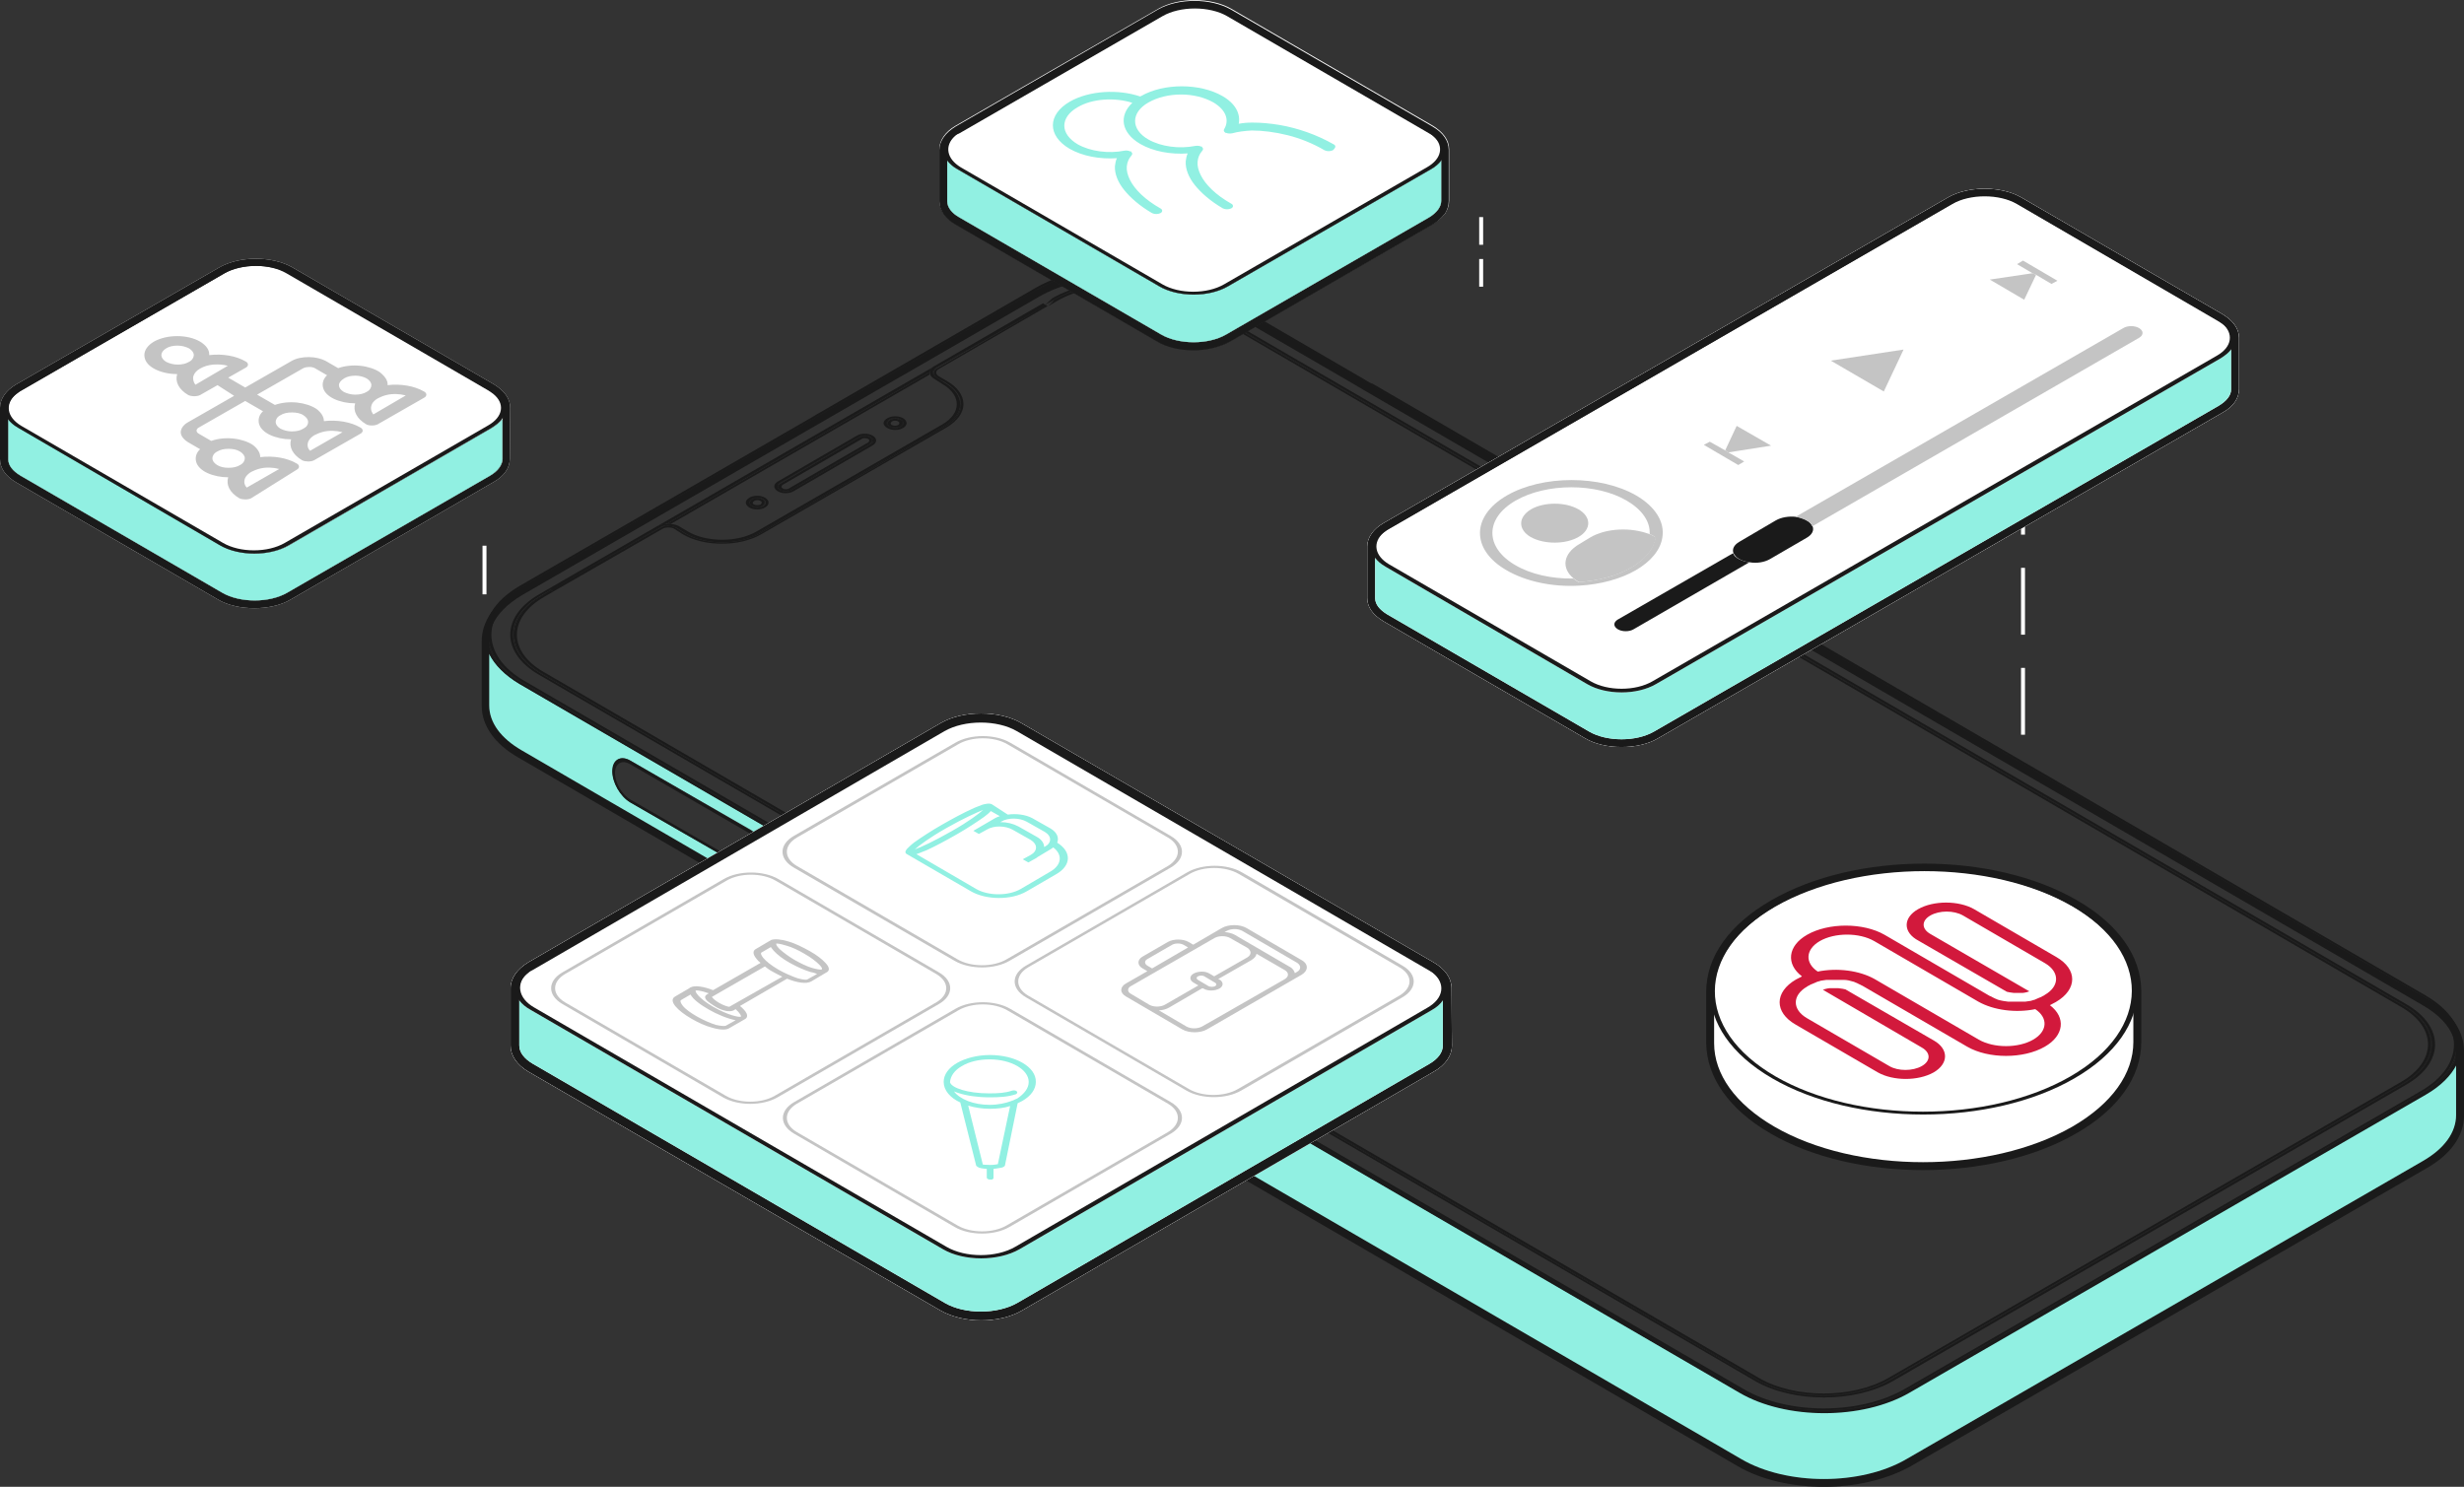 <svg width="623" height="376" viewBox="0 0 623 376" fill="none" xmlns="http://www.w3.org/2000/svg">
<rect x="0" y="0" width="623" height="376" fill="#333333" stroke="none"/>
<g clip-path="url(#clip0_425_508)">
<path d="M512 168.9H511V185.8H512V168.9Z" fill="white"/>
<path d="M512 143.6H511V160.5H512V143.6Z" fill="white"/>
<path d="M512 118.3H511V135.2H512V118.3Z" fill="white"/>
<path d="M375 54.9H374V61.9H375V54.9Z" fill="white"/>
<path d="M375 65.5H374V72.5H375V65.5Z" fill="white"/>
<path d="M123 138H122V150.3H123V138Z" fill="white"/>
<path d="M623 265.7C623 263.4 622.3 261.2 621 259.1C619.5 256.6 617 254.4 613.8 252.6L426.1 143.6L424.1 142.4L413.8 136.4L412.9 135.9L401 129L393.3 124.5L346.5 97.3H346.4L345.5 96.8L344.5 96.2L305.4 73.5C305.2 73.4 304.9 73.2 304.7 73.1L304.6 73C304.5 72.9 304.4 72.9 304.3 72.8C302.6 71.9 300.7 71.1 298.7 70.5C298.5 70.4 298.2 70.3 298 70.3C296.7 69.9 295.4 69.6 294 69.3C293.7 69.2 293.3 69.2 293 69.1C285.3 67.7 276.9 68.1 269.6 70.2C269.5 70.2 269.4 70.2 269.4 70.3C269.1 70.4 268.7 70.5 268.4 70.6C266.6 71.2 264.8 71.9 263.2 72.8C262.7 73 262.3 73.3 261.8 73.5L206.4 105.5L205.4 106.1L131.2 148.9C128.2 150.7 125.8 152.7 124.2 154.9C122.6 157.2 121.8 159.6 121.8 162.2V178.5C121.8 183.5 125.1 188.2 131.1 191.6L439.4 370.8C445.4 374.3 453.3 376 461.2 376C469.1 376 477 374.2 483.1 370.8L613.6 295.4C619.7 291.9 623 287.2 623 282.1V265.7ZM612.6 293.6L482 369C470.5 375.7 451.8 375.7 440.3 369L132 189.8C126.7 186.7 123.8 182.7 123.7 178.4V165.4V163.5V162.4C123.6 160.9 123.9 159.5 124.5 158.1C125.7 155.3 128.3 152.7 132 150.5L227.6 95.3L228.5 94.8L262.6 75.1C274.1 68.4 292.8 68.4 304.3 75.1L342.4 97.2L343.4 97.8L344.3 98.3L344.4 98.4L391.2 125.6L398.9 130.1L410.8 137L411.7 137.5L422 143.5L424 144.6L443.1 155.7L444.1 156.3L612.7 254.3C616.5 256.5 619.1 259.2 620.2 262.1C620.7 263.3 620.9 264.5 620.9 265.7V267.2V269.1V281.9C621 286.3 618 290.4 612.6 293.6Z" fill="#1A1A1A"/>
<path d="M621 269.1C619.6 271.9 617 274.4 613.3 276.6L482.7 352C470.8 358.9 451.5 358.9 439.7 352L131.3 172.9C127.6 170.7 125.1 168.2 123.7 165.4V178.4C123.7 182.7 126.6 186.7 132 189.8L440.3 369C451.8 375.7 470.5 375.7 482 369L612.6 293.6C618 290.5 621 286.4 621 282V269.1ZM189.8 220.4L159.4 202.9C156.9 201.4 154.8 197.9 154.9 195C155 192.1 157 190.9 159.5 192.4L189.9 209.9C192.4 211.4 194.4 214.9 194.4 217.8C194.3 220.7 192.3 221.9 189.8 220.4ZM233.7 245.8L203.3 228.3C200.8 226.8 198.7 223.3 198.7 220.4C198.7 217.5 200.8 216.3 203.3 217.8L233.7 235.3C236.2 236.8 238.3 240.3 238.3 243.2C238.2 246.1 236.2 247.2 233.7 245.8Z" fill="#91F0E2"/>
<path d="M235.8 94.3C235.8 94 235.9 93.8 236 93.5L236.9 93C236.4 93.3 236.1 93.7 236 94.1L235.8 94.3Z" fill="#1A1A1A"/>
<path d="M235.1 94.1L168.7 132.4C168.6 132.4 168.4 132.4 168.3 132.4L235.1 93.8C235.1 94 235.1 94 235.1 94.1Z" fill="#1A1A1A"/>
<path d="M236.2 92.6L263.7 76.7L264.2 77L264.9 77.4L237.4 93.3C236.5 93.8 236.5 94.6 237.3 95.1L239.5 96.4C242.1 97.9 243.6 100 243.6 102.2C243.6 104.4 242.1 106.4 239.5 108L192.5 135.1C187 138.3 178 138.3 172.6 135.1L170.6 133.8C170.2 133.5 169.6 133.4 169 133.4C168.4 133.4 167.8 133.5 167.4 133.8L139.9 149.6L139.4 149.3L138.7 148.9L166.1 133.1C166.7 132.8 167.5 132.5 168.3 132.5C168.4 132.5 168.6 132.5 168.7 132.5C169.3 132.5 169.5 132.5 169.7 132.5C170.5 132.6 171.3 132.8 171.9 133.2L173.9 134.4C178.7 137.2 186.5 137.2 191.3 134.4L238.3 107.3C243.1 104.5 243.1 100 238.4 97.2L236.2 95.8C235.7 95.5 235.3 95.1 235.2 94.7C235.1 94.5 235.1 94.3 235.1 94.1C235.1 94 235.1 93.9 235.1 93.9C235.2 93.4 235.6 93 236.2 92.6ZM263.9 77.5L236.8 92.9C236.5 93.1 236.2 93.3 236.1 93.5C235.9 93.7 235.8 94 235.9 94.3C235.9 94.7 236.2 95.2 236.8 95.5L239 96.9C244.1 99.8 244 104.7 238.9 107.6L191.9 134.7C186.8 137.7 178.5 137.7 173.4 134.7L171.4 133.5C170.8 133.1 170 132.9 169.1 132.9C168.7 132.9 168.2 132.9 167.8 133C167.4 133.1 167 133.2 166.7 133.4L139.9 148.9L166.9 133.5C167.4 133.2 168.1 133 168.8 133C169.9 133 170.6 133.2 171.2 133.6L173.2 134.9C178.4 137.9 186.8 137.9 192.1 134.9L239.1 107.8C241.6 106.3 243 104.4 243 102.3C243 100.2 241.6 98.3 239.1 96.8L236.9 95.5C236.3 95.1 236.1 94.7 236.1 94.2C236.1 93.8 236.4 93.4 237 93.1L263.9 77.5Z" fill="#1A1A1A"/>
<path d="M225 106.2C225.7 105.8 226.9 105.8 227.7 106.2C228.4 106.6 228.4 107.3 227.7 107.8C227 108.2 225.8 108.2 225 107.8C224.2 107.3 224.2 106.7 225 106.2ZM227.1 107.5C227.5 107.2 227.5 106.8 227.1 106.6C226.7 106.3 225.9 106.3 225.5 106.6C225.1 106.9 225.1 107.3 225.5 107.5C225.9 107.7 226.6 107.7 227.1 107.5Z" fill="#1A1A1A"/>
<path d="M224.3 105.8C225.4 105.1 227.3 105.1 228.4 105.8C229.5 106.5 229.5 107.5 228.4 108.2C227.3 108.9 225.4 108.9 224.3 108.2C223.1 107.5 223.1 106.5 224.3 105.8ZM227.8 107.9C228.6 107.4 228.6 106.6 227.8 106.1C227 105.6 225.6 105.6 224.8 106.1C224 106.6 224 107.4 224.8 107.9C225.6 108.4 227 108.4 227.8 107.9Z" fill="#1A1A1A"/>
<path d="M217.3 110.6C218 110.2 219.2 110.2 220 110.6C220.7 111 220.7 111.7 220 112.2L200 123.8C199.3 124.2 198.1 124.2 197.3 123.8C196.6 123.4 196.6 122.7 197.3 122.3L217.3 110.6ZM219.5 111.9C219.9 111.6 219.9 111.2 219.5 111C219.1 110.8 218.3 110.7 217.9 111L197.9 122.6C197.5 122.9 197.5 123.3 197.9 123.5C198.3 123.8 199.1 123.8 199.5 123.5L219.5 111.9Z" fill="#1A1A1A"/>
<path d="M217.2 110.5C218 110 219.4 110 220.2 110.5C221 111 221 111.8 220.2 112.3L200.2 123.9C199.4 124.4 198 124.4 197.2 123.9C196.4 123.4 196.4 122.6 197.2 122.1L217.2 110.5ZM220 112.2C220.7 111.8 220.7 111.1 220 110.6C219.3 110.2 218.1 110.2 217.3 110.6L197.3 122.2C196.6 122.6 196.6 123.3 197.3 123.7C198 124.1 199.2 124.1 200 123.7L220 112.2Z" fill="#1A1A1A"/>
<path d="M190.1 126.3C190.8 125.9 192 125.9 192.8 126.3C193.5 126.7 193.5 127.4 192.8 127.9C192.1 128.3 190.8 128.3 190.1 127.9C189.4 127.5 189.4 126.8 190.1 126.3ZM192.3 127.6C192.7 127.3 192.7 126.9 192.3 126.7C191.9 126.4 191.1 126.4 190.7 126.7C190.2 127 190.2 127.4 190.7 127.6C191.1 127.8 191.8 127.8 192.3 127.6Z" fill="#1A1A1A"/>
<path d="M235.1 93.9L168.3 132.5C167.5 132.6 166.7 132.8 166.1 133.1L236.3 92.6C235.6 93 235.2 93.4 235.1 93.9Z" fill="#1A1A1A"/>
<path d="M262.7 73C274.2 66.4 292.9 66.4 304.3 73L612.6 252.2C624 258.8 624 269.7 612.5 276.3L481.9 351.7C470.4 358.3 451.7 358.3 440.3 351.7L132 172.5C120.6 165.9 120.6 155 132.1 148.4L262.7 73ZM612.1 252.5L303.8 73.3C292.7 66.8 274.5 66.8 263.3 73.3L132.7 148.7C121.5 155.2 121.4 165.7 132.6 172.2L440.9 351.3C452 357.8 470.2 357.8 481.5 351.3L612.1 275.9C623.2 269.5 623.3 258.9 612.1 252.5Z" fill="#1A1A1A"/>
<path d="M216.6 110.2C217.7 109.5 219.6 109.5 220.7 110.2C221.8 110.9 221.8 111.9 220.7 112.6L200.7 124.2C199.6 124.9 197.7 124.9 196.6 124.2C195.5 123.5 195.5 122.5 196.6 121.8L216.6 110.2ZM220.2 112.3C221 111.8 221 111 220.2 110.5C219.4 110 218 110 217.2 110.5L197.2 122.1C196.4 122.6 196.4 123.4 197.2 123.9C198 124.4 199.4 124.4 200.2 123.9L220.2 112.3Z" fill="#1A1A1A"/>
<path d="M189.9 126.2C190.7 125.7 192.1 125.7 192.9 126.2C193.7 126.7 193.7 127.5 192.9 128C192.1 128.5 190.7 128.5 189.9 128C189.1 127.5 189.1 126.7 189.9 126.2ZM192.8 127.9C193.5 127.5 193.5 126.8 192.8 126.3C192.1 125.9 190.9 125.9 190.1 126.3C189.4 126.7 189.3 127.4 190.1 127.9C190.8 128.3 192 128.3 192.8 127.9Z" fill="#1A1A1A"/>
<path d="M620.9 259.1C619.5 256.4 617 253.9 613.4 251.8L426.6 143.2L424.6 142.1L414.3 136.1L413.4 135.6L401.5 128.7L393.8 124.2L347 97H346.8L345.9 96.5L344.9 95.9L305 72.7C301.8 70.8 298 69.5 293.9 68.6C293.6 68.5 293.2 68.5 292.9 68.4C285.1 66.9 276.6 67.3 269.3 69.6C269 69.7 268.6 69.8 268.3 69.9C266.1 70.7 263.9 71.6 262 72.7L206.3 104.9L205.3 105.5L131.5 148.1C128.1 150.1 125.6 152.4 124.2 154.9C122.2 158.3 122 162 123.8 165.5C125.2 168.2 127.7 170.8 131.4 173L439.8 352.2C451.6 359.1 470.9 359.1 482.8 352.2L613.4 276.8C617.2 274.6 619.7 272 621.1 269.3C622.6 265.9 622.6 262.3 620.9 259.1ZM621 267.3C621 267.4 621 267.5 620.9 267.5C620.8 267.7 620.8 267.9 620.7 268.1C620.6 268.3 620.6 268.4 620.5 268.6C620.4 268.8 620.3 269 620.2 269.1C620.1 269.3 619.9 269.6 619.8 269.8C619.6 270.1 619.5 270.3 619.3 270.6C619.1 270.8 619 271.1 618.8 271.3L618.7 271.4C618.5 271.6 618.3 271.9 618.1 272.1C617.8 272.4 617.6 272.7 617.2 273C617 273.2 616.9 273.3 616.7 273.5C616.4 273.8 616.1 274 615.7 274.3C615.4 274.5 615.1 274.8 614.8 275C614.2 275.4 613.5 275.9 612.7 276.3L482.1 351.7C481.4 352.1 480.6 352.5 479.9 352.9C478.3 353.6 476.7 354.3 475 354.8C474.1 355.1 473.2 355.3 472.4 355.5C471.5 355.7 470.6 355.9 469.7 356C468.4 356.2 467 356.4 465.6 356.5C465.1 356.5 464.6 356.6 464.1 356.6C455.6 357.1 446.8 355.4 440.3 351.6L131.8 172.6C130 171.6 128.5 170.4 127.3 169.2C127.1 169 126.8 168.7 126.6 168.5C126.2 168 125.8 167.5 125.4 167C124.6 165.9 124.1 164.7 123.7 163.6C123.2 162.1 123.1 160.5 123.4 158.9C123.5 158.3 123.6 157.8 123.8 157.2C124 156.7 124.2 156.1 124.5 155.6C124.9 154.8 125.4 154 126 153.3C126.3 152.9 126.6 152.5 127 152.2C127.3 151.9 127.5 151.7 127.8 151.4C128 151.2 128.1 151.1 128.3 151C128.5 150.8 128.7 150.6 129 150.5C129.3 150.3 129.6 150 129.9 149.8C130.1 149.6 130.4 149.5 130.6 149.3C131 149 131.5 148.8 131.9 148.5L205.2 106.2L206.2 105.6L262.5 73.1C262.7 73 262.8 72.9 263 72.8C263.1 72.7 263.3 72.6 263.4 72.6C263.6 72.5 263.9 72.3 264.2 72.2C264.5 72 264.8 71.9 265.1 71.8C265.7 71.5 266.3 71.3 266.9 71C267.2 70.9 267.5 70.8 267.8 70.6C268 70.5 268.1 70.5 268.3 70.4C268.5 70.3 268.6 70.3 268.8 70.2C269 70.1 269.1 70.1 269.3 70C269.8 69.9 270.2 69.7 270.7 69.6C270.9 69.5 271.2 69.5 271.4 69.4C271.6 69.4 271.8 69.3 272 69.2C272.2 69.2 272.4 69.1 272.7 69.1C273.3 69 273.9 68.8 274.5 68.7C275 68.6 275.4 68.5 275.9 68.5C276.2 68.5 276.6 68.4 276.9 68.4C277.7 68.3 278.4 68.2 279.2 68.1C279.3 68.1 279.4 68.1 279.4 68.1C281.1 68 282.9 67.9 284.6 68C285 68 285.3 68 285.7 68C286.1 68 286.4 68 286.8 68.1C287.5 68.1 288.2 68.2 288.9 68.3C289.3 68.3 289.6 68.4 290 68.4C290.7 68.5 291.4 68.6 292.1 68.7C292.4 68.7 292.7 68.8 293 68.9C293.3 68.9 293.5 69 293.8 69.1C293.9 69.1 294 69.1 294 69.1C294.4 69.2 294.9 69.3 295.3 69.4C295.4 69.4 295.5 69.4 295.6 69.5C296 69.6 296.5 69.7 296.9 69.9C298.1 70.2 299.4 70.7 300.5 71.1C300.9 71.3 301.2 71.4 301.6 71.6C301.7 71.6 301.8 71.7 301.9 71.7C302.3 71.9 302.8 72.1 303.2 72.3C303.6 72.5 303.9 72.7 304.3 72.9C304.4 72.9 304.5 73 304.6 73.1L304.7 73.2L344.5 96.3L345.5 96.9L346.4 97.4H346.5L393.3 124.6L401 129.1L412.9 136L413.8 136.5L424.1 142.5L426.1 143.7L612.9 252.1C613.3 252.3 613.6 252.5 613.9 252.7C614.2 252.9 614.6 253.1 614.9 253.4C615.2 253.6 615.4 253.8 615.7 254C616.1 254.3 616.5 254.6 616.8 254.9C617 255 617.1 255.2 617.3 255.3C617.9 255.8 618.4 256.4 618.8 257C619 257.2 619.2 257.5 619.3 257.8C619.5 258 619.6 258.3 619.8 258.6V258.7C619.9 258.9 620 259.1 620.1 259.3C620.1 259.4 620.2 259.5 620.2 259.5C620.3 259.7 620.4 259.9 620.5 260.1C620.5 260.2 620.5 260.2 620.6 260.3C620.7 260.5 620.8 260.8 620.9 261C620.9 261 620.9 261 620.9 261.1C621 261.4 621.1 261.6 621.1 261.9C621.2 262.2 621.2 262.4 621.3 262.7C621.4 263.2 621.4 263.8 621.4 264.3C621.4 264.8 621.4 265.3 621.3 265.9C621.3 266.2 621.1 266.8 621 267.3Z" fill="#1A1A1A"/>
<path d="M224.8 106.1C225.6 105.6 227 105.6 227.8 106.1C228.6 106.6 228.6 107.4 227.8 107.9C227 108.4 225.6 108.4 224.8 107.9C223.9 107.4 223.9 106.6 224.8 106.1ZM227.6 107.8C228.3 107.4 228.3 106.7 227.6 106.2C226.9 105.7 225.7 105.8 224.9 106.2C224.2 106.6 224.2 107.3 224.9 107.7C225.7 108.2 226.9 108.2 227.6 107.8Z" fill="#1A1A1A"/>
<path d="M621.3 262.6C620.7 258.8 617.9 255 612.8 252.1L304.5 72.9C300.9 70.8 296.6 69.4 292 68.6C289.2 68.1 286.4 67.9 283.6 67.9C281.7 67.9 279.8 68 277.9 68.2C272.3 68.8 266.9 70.4 262.6 72.9L132 148.3C129.8 149.6 128.1 151 126.7 152.5C125.8 153.5 125.1 154.5 124.5 155.6C124.2 156.1 124 156.7 123.8 157.2C122 162.6 124.6 168.4 131.8 172.6L440.1 351.8C446.6 355.6 455.4 357.2 463.9 356.7C465.8 356.6 467.7 356.4 469.5 356.1C473.2 355.5 476.7 354.4 479.8 353C480.6 352.6 481.3 352.2 482.1 351.8L612.7 276.4C617.1 273.9 619.8 270.8 620.9 267.5C621.5 265.9 621.6 264.2 621.3 262.6ZM612.5 276.3L481.9 351.7C470.4 358.3 451.7 358.3 440.3 351.7L132 172.5C120.6 165.9 120.6 155 132.1 148.4L262.7 73C274.2 66.4 292.9 66.4 304.3 73L612.6 252.2C624.1 258.8 624.1 269.6 612.5 276.3Z" fill="#1A1A1A"/>
<path d="M236.8 92.9L263.7 77.4L263.9 77.5L236.9 93L236 93.5C236.2 93.3 236.4 93.1 236.8 92.9Z" fill="#1A1A1A"/>
<path d="M189.4 125.9C190.5 125.2 192.4 125.2 193.5 125.9C194.6 126.6 194.6 127.6 193.5 128.3C192.4 129 190.5 129 189.4 128.3C188.3 127.6 188.3 126.6 189.4 125.9ZM193 128C193.8 127.5 193.8 126.7 193 126.2C192.2 125.7 190.8 125.7 190 126.2C189.2 126.7 189.2 127.5 190 128C190.8 128.5 192.1 128.5 193 128Z" fill="#1A1A1A"/>
<path d="M235.1 94.7L169.6 132.5C169.4 132.5 169.2 132.5 168.9 132.5C168.8 132.5 168.7 132.5 168.6 132.5L235 94.2C235 94.3 235 94.5 235.1 94.7Z" fill="#1A1A1A"/>
<path d="M169 132.9L168.7 133.1C168 133.1 167.3 133.3 166.8 133.6L167.7 133.1C168.1 132.9 168.5 132.9 169 132.9Z" fill="#1A1A1A"/>
<path d="M236.7 95.5C236.1 95.1 235.8 94.7 235.8 94.3L236.1 94.2C236 94.7 236.3 95.1 236.9 95.5L239.1 96.8C241.6 98.3 243 100.2 243 102.3C243 104.4 241.6 106.3 239.1 107.8L192.1 134.9C186.9 137.9 178.4 137.9 173.3 134.9L171.3 133.6C170.7 133.2 170 133.1 169.2 133C169.1 133 169 133 168.9 133L169.2 132.8C170.1 132.8 170.9 133 171.5 133.4L173.5 134.6C178.6 137.6 186.9 137.5 192 134.6L239 107.5C244.1 104.5 244.1 99.7 239.1 96.8L236.7 95.5Z" fill="#1A1A1A"/>
<path d="M139.8 148.9L166.6 133.4C166.9 133.2 167.3 133.1 167.7 133L166.8 133.5L140 149L139.8 148.9Z" fill="#1A1A1A"/>
<path d="M266.6 75.7C276 70.3 291.2 70.3 300.6 75.7L607.9 254.3C617.2 259.7 617.2 268.6 607.8 274L478.1 348.9C468.7 354.3 453.5 354.3 444.1 348.9L136.8 170.3C127.5 164.9 127.5 156 136.9 150.6L139.3 149.2L137.1 150.7C127.8 156.1 127.7 164.8 137 170.2L444.4 348.8C453.6 354.2 468.7 354.2 478 348.8L607.7 273.9C617 268.5 617.1 259.8 607.8 254.4L300.4 75.8C291.2 70.4 276.1 70.4 266.8 75.8L264.4 77.2L266.6 75.7Z" fill="#1A1A1A"/>
<path d="M299.9 76.1C290.9 70.9 276.3 70.9 267.3 76.1L264.9 77.5L266.7 75.8C276 70.4 291.1 70.4 300.3 75.8L607.8 254.4C617 259.8 617 268.5 607.7 273.9L477.9 348.8C468.6 354.2 453.5 354.2 444.3 348.8L136.9 170.2C127.7 164.8 127.7 156.1 137 150.7L139.2 149.2L139.4 149.3L139.9 149.6L137.5 151C128.5 156.2 128.4 164.7 137.4 169.9L444.8 348.5C453.7 353.7 468.4 353.7 477.4 348.5L607.1 273.6C616.1 268.4 616.2 259.9 607.2 254.7L299.9 76.1Z" fill="#1A1A1A"/>
<path d="M266.1 75.4C275.8 69.8 291.5 69.8 301.1 75.4L608.5 254C618.1 259.6 618.1 268.7 608.4 274.3L478.7 349.2C469 354.8 453.3 354.8 443.7 349.2L136.2 170.6C126.6 165 126.6 155.9 136.3 150.3L138.7 148.9L139.2 149.2L136.8 150.6C127.4 156 127.4 164.9 136.7 170.3L444.1 348.9C453.4 354.3 468.7 354.3 478.1 348.9L607.8 274C617.2 268.6 617.2 259.7 607.9 254.3L300.6 75.7C291.3 70.3 276 70.3 266.6 75.7L264.2 77.1L266.1 75.4Z" fill="#1A1A1A"/>
<path d="M540.4 250.5C540.4 242.6 535.2 234.6 524.7 228.5C503.7 216.3 469.4 216.3 448.3 228.5C437.4 234.8 432.1 243.2 432.4 251.5C432.4 251.3 432.4 251 432.4 250.8V263.8C432.4 271.8 437.6 279.7 448.1 285.8C469.1 298 503.4 298 524.5 285.8C535.1 279.7 540.4 271.6 540.4 263.5V250.5Z" fill="white"/>
<path d="M486.2 295.9C472.2 295.9 458.2 292.8 447.6 286.6C437.2 280.6 431.5 272.4 431.4 263.8V250.8C431.4 242 437.2 233.8 447.8 227.7C469.2 215.3 503.9 215.3 525.2 227.7C535.6 233.7 541.3 241.8 541.4 250.5V263.5C541.4 272.3 535.6 280.5 525 286.6C514.3 292.8 500.2 295.9 486.2 295.9ZM433.4 251.4V263.8C433.4 271.7 438.8 279.2 448.6 284.9C469.3 296.9 503.1 296.9 524 284.9C534 279.1 539.4 271.5 539.4 263.5V250.5C539.4 242.5 534 235 524.2 229.3C503.5 217.3 469.7 217.3 448.8 229.3C438.5 235.3 433.1 243.1 433.4 251.4Z" fill="#1A1A1A"/>
<path d="M448.3 228.5C469.4 216.3 503.7 216.3 524.7 228.5C545.7 240.7 545.6 260.5 524.5 272.7C503.4 284.9 469.1 284.9 448.1 272.7C427.1 260.5 427.2 240.7 448.3 228.5ZM523.5 272.2C544.1 260.3 544.2 240.9 523.7 229C503.2 217.1 469.8 217.1 449.1 229C428.5 240.9 428.4 260.3 448.9 272.2C469.5 284.1 502.9 284.1 523.5 272.2Z" fill="#1A1A1A"/>
<path d="M189.8 210L159.4 192.4C156.9 190.9 154.8 192.1 154.8 195C154.8 197.9 156.8 201.4 159.3 202.9L189.7 220.4C192.2 221.9 194.3 220.7 194.3 217.8C194.4 214.9 192.3 211.4 189.8 210ZM189.8 219.7L159.4 202.2C157.3 201 155.5 198 155.5 195.5C155.5 193 157.3 192 159.4 193.3L189.8 210.9C191.9 212.1 193.7 215.1 193.7 217.6C193.7 219.9 191.9 220.9 189.8 219.7Z" fill="#1A1A1A"/>
<path d="M233.7 235.3L203.3 217.8C200.8 216.3 198.7 217.5 198.7 220.4C198.7 223.3 200.7 226.8 203.3 228.3L233.7 245.8C236.2 247.3 238.3 246.1 238.3 243.2C238.2 240.3 236.2 236.8 233.7 235.3ZM233.7 245L203.3 227.5C201.2 226.3 199.4 223.3 199.4 220.8C199.4 218.3 201.2 217.3 203.3 218.6L233.7 236.1C235.9 237.3 237.6 240.3 237.6 242.8C237.6 245.2 235.8 246.2 233.7 245Z" fill="#1A1A1A"/>
<path d="M566.1 85.4C566.1 83.1 564.6 81.1 562 79.5L511 49.9C505.9 47 497.7 47 492.6 49.9L349.8 132.3C347.2 133.8 345.7 136 345.7 138.2V151.2C345.7 153.5 347.1 155.5 349.8 157.1L400.8 186.7C403.3 188.2 406.7 188.9 410 188.9C413.3 188.9 416.7 188.2 419.2 186.7L562 104.3C564.7 102.8 566.1 100.7 566.1 98.4V85.4Z" fill="white"/>
<path d="M566.1 85.4C566.1 83.1 564.6 81.1 562 79.5L511 49.9C505.9 47 497.7 47 492.6 49.9L349.8 132.3C347.2 133.8 345.7 136 345.7 138.2V151.2C345.7 153.5 347.1 155.5 349.8 157.1L400.8 186.7C403.3 188.2 406.7 188.9 410 188.9C413.3 188.9 416.7 188.2 419.2 186.7L562 104.3C564.7 102.8 566.1 100.7 566.1 98.4V85.4ZM561 102.6L418.2 185C413.7 187.6 406.3 187.6 401.8 185L350.8 155.4C348.8 154.2 347.7 152.8 347.7 151.3V141.1C348.3 141.9 349.1 142.6 350.3 143.3L401.3 173C406.1 175.8 413.9 175.8 418.7 173L561.5 90.6C562.6 89.9 563.5 89.2 564.1 88.4V98.6C564.2 99.9 563 101.4 561 102.6Z" fill="white"/>
<path d="M566.1 85.4C566.1 83.1 564.6 81.1 562 79.5L511 49.9C505.9 47 497.7 47 492.6 49.9L349.8 132.3C347.2 133.8 345.7 136 345.7 138.2V151.2C345.7 153.5 347.1 155.5 349.8 157.1L400.8 186.7C403.3 188.2 406.7 188.9 410 188.9C413.3 188.9 416.7 188.2 419.2 186.7L562 104.3C564.7 102.8 566.1 100.7 566.1 98.4V85.4ZM561 102.6L418.2 185C413.7 187.6 406.3 187.6 401.8 185L350.8 155.4C348.8 154.2 347.7 152.8 347.7 151.3V141.1V138.5C347.6 137.2 348.3 135.8 349.8 134.7C350.1 134.5 350.4 134.2 350.8 134L493.6 51.6C498.1 49 505.5 49 510 51.6L561 81.3C561.3 81.5 561.6 81.7 561.9 81.9C563.3 82.9 564.1 84.2 564.1 85.5V88.3V98.5C564.2 99.9 563 101.4 561 102.6Z" fill="#1A1A1A"/>
<path d="M564.1 98.4C564.1 99.9 563 101.4 561 102.6L418.2 185C413.7 187.6 406.3 187.6 401.8 185L350.8 155.4C348.8 154.2 347.7 152.8 347.7 151.3V141.1C348.3 141.9 349.1 142.6 350.3 143.3L401.3 173C406.1 175.8 413.9 175.8 418.7 173L561.5 90.6C562.6 89.9 563.5 89.2 564.1 88.4V98.4Z" fill="#91F0E2"/>
<path d="M561.5 80.4L510.5 50.8C505.7 48 497.9 48 493.1 50.8L350.3 133.2C346.6 135.3 345.7 138.5 347.7 141.1C348.3 141.9 349.1 142.6 350.3 143.3L401.3 173C406.1 175.8 413.9 175.8 418.7 173L561.5 90.6C562.6 89.9 563.5 89.2 564.1 88.4C566 85.6 565.2 82.5 561.5 80.4ZM560.6 89.9L417.8 172.3C413.5 174.8 406.5 174.8 402.2 172.3L351.2 142.7C347.5 140.5 347 137.2 349.8 134.7C350.2 134.4 350.7 134 351.2 133.7L494 51.3C498.3 48.8 505.3 48.8 509.6 51.3L560.6 80.9C561.1 81.2 561.5 81.5 561.9 81.8C564.8 84.3 564.4 87.7 560.6 89.9Z" fill="#1A1A1A"/>
<path d="M438.2 139.9C438.4 140.5 438.9 141 439.7 141.4C440.5 141.8 441.4 142.1 442.3 142.2L413.1 159.1C412 159.8 410.1 159.8 409 159.1C407.9 158.4 407.9 157.4 409 156.7L438.2 139.9Z" fill="#1A1A1A"/>
<path d="M449 131.6C450.4 130.8 452.3 130.5 454.1 130.7C455.1 130.8 456 131.1 456.8 131.6C457.6 132 458 132.6 458.3 133.1C458.7 134.1 458.2 135.2 456.8 136L447.5 141.4C446.1 142.2 444.2 142.5 442.4 142.2C441.4 142.1 440.5 141.8 439.8 141.4C439 141 438.6 140.4 438.3 139.9C437.9 138.9 438.4 137.8 439.8 137L449 131.6Z" fill="#1A1A1A"/>
<path d="M462.9 91.2L481.3 88.4L476.3 99L462.9 91.2Z" fill="#C4C4C4"/>
<path d="M536.8 83C537.9 82.3 539.8 82.3 540.9 83C542 83.7 542 84.7 540.9 85.4L458.2 133.1C458 132.5 457.5 132 456.7 131.6C455.9 131.2 455 130.9 454 130.7L536.8 83Z" fill="#C4C4C4"/>
<path d="M381 125.3C390 120.1 404.7 120.1 413.7 125.3C418.5 128.1 421 132 420.3 136C419.8 139.1 417.4 142 413.6 144.2C409.8 146.4 404.7 147.8 399.3 148.1C392.4 148.5 385.7 147 380.9 144.2C371.9 139 372 130.5 381 125.3ZM417.1 135.1C417.3 131.9 415.2 128.9 411.3 126.6C403.6 122.1 391 122.1 383.2 126.6C375.4 131.1 375.4 138.4 383.1 142.9C387 145.2 392.3 146.4 397.8 146.3C398.2 146.6 398.6 146.9 399.1 147.2C403.9 146.9 408.6 145.7 412.3 143.6C416 141.5 418.1 138.7 418.6 135.9C418.2 135.6 417.7 135.3 417.1 135.1Z" fill="#C4C4C4"/>
<path d="M387.1 128.8C390.4 126.9 395.8 126.9 399.1 128.8C402.4 130.7 402.4 133.9 399.1 135.8C395.8 137.7 390.4 137.7 387 135.8C383.8 133.9 383.8 130.8 387.1 128.8Z" fill="#C4C4C4"/>
<path d="M402.1 135.9C406.2 133.5 412.5 133.3 417.1 135.1C417.6 135.3 418.2 135.6 418.7 135.9C418.2 138.7 416.2 141.4 412.4 143.6C408.7 145.7 404 146.9 399.2 147.2C398.7 146.9 398.3 146.6 397.9 146.3C394.7 143.7 395.2 140 399.3 137.6L402.1 135.9Z" fill="#C4C4C4"/>
<path d="M503.1 70.7L513.9 69.1L514.8 69.5L511.8 75.8L503.1 70.7Z" fill="#C4C4C4"/>
<path d="M511.5 65.9L520.2 71L518.7 71.8L514.8 69.5L513.9 69.1L510 66.8L511.5 65.9Z" fill="#C4C4C4"/>
<path d="M439.1 107.7L447.8 112.7L437 114.4L436.2 113.9L439.1 107.7Z" fill="#C4C4C4"/>
<path d="M432.3 111.7L436.2 113.9L437 114.4L441 116.7L439.5 117.6L430.8 112.5L432.3 111.7Z" fill="#C4C4C4"/>
<path d="M485 229.9C488.9 227.7 495.2 227.7 499.1 229.9L519.9 242C525.3 245.1 525.3 250.2 519.8 253.4C519.3 253.7 518.8 253.9 518.3 254.2C522.4 257.3 521.9 261.9 517 264.7C511.6 267.8 502.8 267.8 497.4 264.7L471.1 249.4C471 249.3 470.9 249.3 470.7 249.2C470.4 249 470.3 249 470.1 248.9L469.9 248.8L469.7 248.7L469.5 248.6C469.3 248.5 469.2 248.5 469 248.4L468.8 248.3C467.8 248 467 247.8 466.2 247.8H465.9H465.6C465.4 247.8 465.2 247.8 465.1 247.8H464.8H464.5H464.2H463.9H463.6H463.3H463H462.4H462.1H461.8C461.3 247.9 460.9 247.9 460.4 248L460.1 248.1C459.9 248.2 459.6 248.2 459.4 248.3L459.2 248.4C459 248.5 458.7 248.6 458.5 248.7C458.2 248.8 458.1 248.9 458 248.9C457.8 249 457.7 249 457.6 249.1C457.5 249.2 457.4 249.2 457.2 249.3C457.1 249.4 457 249.4 456.9 249.5C453.1 251.7 453.1 255.3 456.9 257.5L477.7 269.6C479.9 270.9 483.6 270.9 485.9 269.6C488.2 268.3 488.2 266.2 485.9 264.9L460.9 250.3C461.2 250.2 461.3 250.2 461.5 250.1C462 250 462.3 249.9 462.6 249.9H464.8C465.7 250 466.2 250.1 466.6 250.2L488.9 263.1C492.8 265.3 492.7 269 488.9 271.2C485 273.4 478.7 273.4 474.8 271.2L454 259.1C448.6 256 448.6 250.9 454.1 247.7C454.6 247.4 455.6 247 455.6 246.9C451.5 243.8 452 239.2 456.9 236.4C462.3 233.3 471.1 233.3 476.5 236.4L502.8 251.7C502.9 251.8 503 251.8 503.2 251.9C503.5 252 503.6 252.1 503.8 252.2L504 252.3L504.2 252.4L504.4 252.5C504.6 252.6 504.7 252.6 504.9 252.7L505.1 252.8C506.1 253.1 506.9 253.2 507.7 253.3H508H508.3C508.5 253.3 508.7 253.3 508.8 253.3H509.1H509.4H509.7H510H510.3H510.6H510.9H511.5H511.8H512.1C512.6 253.2 513 253.2 513.5 253.1L513.8 253C514 252.9 514.3 252.9 514.5 252.8L514.7 252.7C514.9 252.6 515.2 252.5 515.4 252.4C515.7 252.3 515.8 252.2 515.9 252.2C516.1 252.1 516.2 252.1 516.3 252C516.4 251.9 516.5 251.9 516.7 251.8C516.8 251.7 516.9 251.7 517 251.6C520.8 249.4 520.8 245.8 517.1 243.6L496.3 231.5C494 230.2 490.4 230.2 488.1 231.5C485.8 232.8 485.8 234.9 488.1 236.2L513.1 250.7C512.8 250.8 512.7 250.8 512.5 250.9C512 251 511.7 251.1 511.4 251.1H509.2C508.3 251 507.8 250.9 507.4 250.8L485.1 237.9C481.1 235.8 481.1 232.1 485 229.9ZM514.1 262.9C517.7 260.8 517.9 257.4 514.6 255.2C509.7 256.2 504.1 255.5 500.2 253.3L473.9 238C470.1 235.8 463.9 235.8 460.1 238C456.5 240.1 456.3 243.5 459.6 245.7C464.5 244.7 470.1 245.4 474 247.6L500.3 262.9C504.1 265.1 510.3 265.1 514.1 262.9Z" fill="#D2193C"/>
<path d="M362.3 31.8L311.3 2.2C306.2 -0.7 298 -0.7 292.9 2.2L241.6 31.8C239 33.3 237.5 35.5 237.5 37.7V50.7C237.5 53 239 55 241.6 56.6L292.6 86.2C295.1 87.7 298.5 88.4 301.8 88.4C305.1 88.4 308.5 87.7 311 86.2L362.3 56.6C363.5 55.9 364.4 55.2 365.1 54.3C365.2 54.2 365.2 54.1 365.3 54.1C365.4 54 365.5 53.9 365.5 53.8C366.1 52.8 366.4 51.8 366.4 50.7V37.7C366.4 35.4 364.9 33.4 362.3 31.8ZM364.4 50.8C364.4 52.3 363.3 53.8 361.3 55L310 84.6C305.5 87.2 298.1 87.2 293.6 84.6L242.6 55C240.6 53.9 239.5 52.4 239.5 50.9V40.6C240.1 41.4 241 42.2 242.1 42.8L293.1 72.4C297.9 75.2 305.7 75.2 310.5 72.4L361.8 42.8C362.9 42.2 363.8 41.4 364.4 40.6V50.8Z" fill="white"/>
<path d="M337.2 36.5C333 34.1 328.2 32.4 323.5 31.6C321.1 31.2 318.8 31 316.6 31C315.4 31 314.3 31.1 313.2 31.3C313.7 28.8 312.4 26.2 309.1 24.3C303.4 21 294.2 21 288.5 24.3C288.4 24.3 288.3 24.4 288.3 24.4C282.7 22.5 275.4 22.9 270.5 25.7C264.8 29 264.8 34.3 270.4 37.6C273.7 39.5 278.1 40.3 282.4 40C282.1 40.6 282 41.3 281.9 42C281.8 43.9 282.6 46 284.2 48C285.8 50 288.2 52.1 291.3 53.9C291.9 54.2 292.8 54.2 293.4 53.9C294 53.6 294 53 293.4 52.7C289.5 50.5 286.9 47.9 285.7 45.5C285.1 44.3 284.8 43.1 284.9 42.1C285 41 285.4 40.1 286.1 39.3C286.4 39 286.3 38.6 286 38.4L286.1 38.3H285.8C285.4 38.1 284.8 38 284.3 38.1C280.3 38.9 275.7 38.3 272.5 36.5C270.3 35.2 269.1 33.5 269.1 31.8C269.1 30.1 270.2 28.4 272.5 27.1C276.2 24.9 281.9 24.6 286.3 26C282.8 29.3 283.5 33.6 288.3 36.4C291.6 38.3 296 39.1 300.3 38.8C300 39.4 299.9 40.1 299.8 40.8C299.7 42.7 300.5 44.8 302.1 46.8C303.7 48.8 306.1 50.9 309.2 52.7C309.8 53 310.7 53 311.3 52.7C311.9 52.4 311.9 51.8 311.3 51.5C307.4 49.3 304.8 46.7 303.6 44.3C303 43.1 302.7 41.9 302.8 40.9C302.9 39.8 303.3 38.9 304 38.1C304.3 37.8 304.2 37.4 303.9 37.2L304 37.1H303.8C303.4 36.9 302.8 36.8 302.2 36.9C298.2 37.7 293.6 37.1 290.4 35.3C288.1 34 287 32.3 287 30.6C287 28.9 288.1 27.2 290.4 25.9C292.7 24.6 295.6 23.9 298.6 23.9C301.6 23.9 304.5 24.6 306.8 25.9C310 27.8 310.9 30.4 309.5 32.7C309.3 33 309.5 33.4 309.9 33.6L309.8 33.7L310 33.6C310.5 33.8 311.1 33.8 311.6 33.7C313 33.3 314.7 33.1 316.5 33C319.2 33 322.4 33.4 325.6 34.2C328.8 35 332 36.3 334.9 38C335.5 38.3 336.4 38.3 337 38C337.8 37.3 337.8 36.8 337.2 36.5Z" fill="#91F0E2"/>
<path d="M362.2 32L311.2 2.4C306.1 -0.5 297.9 -0.5 292.8 2.4L241.6 32C240.3 32.8 239.3 33.7 238.6 34.7C237.9 35.7 237.5 36.8 237.5 37.9V50.9C237.5 53.2 239 55.3 241.6 56.8L292.6 86.4C295.1 87.9 298.5 88.6 301.8 88.6C305.1 88.6 308.5 87.8 311 86.4L362.2 56.8C363.4 56.1 364.4 55.2 365.1 54.3C365.2 54.2 365.2 54.1 365.3 54.1C365.4 54 365.4 53.9 365.5 53.8C366 52.9 366.3 51.9 366.3 50.9V37.9C366.3 35.6 364.8 33.5 362.2 32ZM364.4 50.8C364.4 52.3 363.3 53.8 361.3 55L310 84.6C305.5 87.2 298.1 87.2 293.6 84.6L242.6 55C240.6 53.9 239.5 52.4 239.5 50.9V38.1C239.4 36.7 240.1 35.5 241.4 34.4C241.7 34.1 242.1 33.9 242.6 33.7L293.9 4.1C298.4 1.5 305.8 1.5 310.3 4.1L361.3 33.7C361.8 34 362.2 34.2 362.6 34.6C363.8 35.6 364.4 36.7 364.4 37.8V50.8Z" fill="#1A1A1A"/>
<path d="M364.4 40.6V50.8C364.4 52.3 363.3 53.8 361.3 55L310 84.6C305.5 87.2 298.1 87.2 293.6 84.6L242.6 55C240.6 53.9 239.5 52.4 239.5 50.9V40.6C240.1 41.4 241 42.2 242.1 42.8L293.1 72.4C297.9 75.2 305.7 75.2 310.5 72.4L361.8 42.8C362.9 42.2 363.8 41.4 364.4 40.6Z" fill="#91F0E2"/>
<path d="M361.9 32.7L310.9 3.1C306.1 0.3 298.3 0.3 293.5 3.1L242.2 32.7C238.5 34.8 237.6 38 239.5 40.6C240.1 41.4 241 42.2 242.1 42.8L293.1 72.4C297.9 75.2 305.7 75.2 310.5 72.4L361.8 42.8C362.9 42.2 363.8 41.4 364.4 40.6C366.5 38 365.6 34.9 361.9 32.7ZM360.8 42.3L309.5 71.9C305.2 74.4 298.2 74.4 293.9 71.9L242.9 42.3C239.3 40.1 238.8 36.9 241.4 34.4C241.8 34 242.4 33.6 243 33.3L294.3 3.7C298.6 1.2 305.6 1.2 309.9 3.7L360.9 33.3C361.6 33.7 362.1 34.1 362.6 34.6C365.1 37 364.5 40.2 360.8 42.3Z" fill="#1A1A1A"/>
<path d="M129 103.1C129 100.8 127.5 98.8 124.9 97.2L73.9 67.6C68.8 64.7 60.6 64.7 55.5 67.6L4.1 97.2C1.5 98.7 0 100.9 0 103.1V116.1C0 118.4 1.4 120.4 4.1 122L55.1 151.6C57.6 153.1 61 153.8 64.3 153.8C67.6 153.8 71 153.1 73.5 151.6L124.8 121.9C127.5 120.4 128.9 118.3 128.9 116L129 103.1ZM123.9 120.3L72.6 149.9C68.1 152.5 60.7 152.5 56.2 149.9L5.2 120.3C3.2 119.1 2.1 117.7 2.1 116.2V106C2.7 106.8 3.5 107.5 4.7 108.2L55.7 137.9C60.5 140.7 68.3 140.7 73.1 137.9L124.4 108.2C125.5 107.5 126.4 106.8 127 106V116.2C127 117.7 125.9 119.2 123.9 120.3Z" fill="white"/>
<path d="M129 103.1C129 100.8 127.5 98.8 124.9 97.2L73.9 67.6C68.8 64.7 60.6 64.7 55.5 67.6L4.1 97.2C1.5 98.7 0 100.9 0 103.1V116.1C0 118.4 1.4 120.4 4.1 122L55.1 151.6C57.6 153.1 61 153.8 64.3 153.8C67.6 153.8 71 153.1 73.5 151.6L124.8 121.9C127.5 120.4 128.9 118.3 128.9 116L129 103.1ZM123.9 120.3L72.6 149.9C68.1 152.5 60.7 152.5 56.2 149.9L5.2 120.3C3.2 119.1 2.1 117.7 2.1 116.2V106V103.4C2 102.1 2.7 100.7 4.2 99.6C4.5 99.4 4.8 99.1 5.2 98.9L56.6 69.2C61.1 66.6 68.5 66.6 73 69.2L124 98.9C124.3 99.1 124.6 99.3 124.9 99.5C126.3 100.5 127.1 101.8 127.1 103.1V105.9V116.1C127 117.7 125.9 119.2 123.9 120.3Z" fill="#1A1A1A"/>
<path d="M127 116.1C127 117.6 125.9 119.1 123.9 120.3L72.6 149.9C68.1 152.5 60.7 152.5 56.2 149.9L5.2 120.3C3.2 119.1 2.1 117.7 2.1 116.2V106C2.7 106.8 3.5 107.5 4.7 108.2L55.7 137.9C60.5 140.7 68.3 140.7 73.1 137.9L124.4 108.2C125.5 107.5 126.4 106.8 127 106V116.1Z" fill="#91F0E2"/>
<path d="M124.4 98.1L73.4 68.5C68.6 65.7 60.8 65.7 56 68.5L4.6 98.1C0.9 100.2 -1.52588e-05 103.4 2 106C2.6 106.8 3.4 107.5 4.6 108.2L55.6 137.9C60.4 140.7 68.2 140.7 73 137.9L124.3 108.2C125.4 107.5 126.3 106.8 126.9 106C128.9 103.3 128 100.2 124.4 98.1ZM123.4 107.6L72 137.3C67.7 139.8 60.7 139.8 56.4 137.3L5.4 107.7C1.7 105.5 1.2 102.2 4 99.7C4.4 99.4 4.9 99 5.4 98.7L56.8 69.1C61.1 66.6 68.1 66.6 72.4 69.1L123.4 98.7C123.9 99 124.3 99.3 124.7 99.6C127.7 102 127.3 105.4 123.4 107.6Z" fill="#1A1A1A"/>
<path d="M367 249.9C367 247.4 365.4 245.1 362.5 243.4L258.3 182.9C252.7 179.6 243.4 179.6 237.8 182.9L133.7 243.3C130.8 245 129.1 247.4 129.1 249.9V264.4C129.1 266.9 130.7 269.3 133.6 271L237.8 331.4C240.6 333 244.3 333.9 248.1 333.9C251.8 333.9 255.5 333.1 258.4 331.4L362.5 271C365.5 269.3 367.1 266.9 367.1 264.4L367 249.9Z" fill="white"/>
<path d="M367 249.9C367 247.4 365.4 245.1 362.5 243.4L258.3 182.9C252.7 179.6 243.4 179.6 237.8 182.9L133.7 243.3C130.8 245 129.1 247.4 129.1 249.9V264.4C129.1 266.9 130.7 269.3 133.6 271L237.8 331.4C240.6 333 244.3 333.9 248.1 333.9C251.8 333.9 255.5 333.1 258.4 331.4L362.5 271C365.5 269.3 367.1 266.9 367.1 264.4L367 249.9ZM361.3 269.1L257.2 329.5C252.1 332.4 243.9 332.4 238.9 329.5L134.7 269C132.5 267.7 131.3 266.1 131.3 264.4V253C132 253.9 132.9 254.7 134.2 255.4L238.4 315.9C243.7 319 252.4 319 257.8 315.9L361.9 255.5C363.2 254.8 364.2 253.9 364.8 253V264.4C364.8 266.1 363.6 267.8 361.3 269.1Z" fill="white"/>
<path d="M367 249.9C367 247.4 365.4 245.1 362.5 243.4L258.3 182.9C252.7 179.6 243.4 179.6 237.8 182.9L133.7 243.3C130.8 245 129.1 247.4 129.1 249.9V264.4C129.1 266.9 130.7 269.3 133.6 271L237.8 331.4C240.6 333 244.3 333.9 248.1 333.9C251.8 333.9 255.5 333.1 258.4 331.4L362.5 271C365.5 269.3 367.1 266.9 367.1 264.4L367 249.9ZM361.3 269.1L257.2 329.5C252.1 332.4 243.9 332.4 238.9 329.5L134.7 269C132.5 267.7 131.3 266.1 131.3 264.4V253V250.2C131.2 248.7 132 247.2 133.6 246C133.9 245.7 134.3 245.5 134.7 245.3L238.8 184.9C243.9 182 252.1 182 257.1 184.9L361.3 245.4C361.6 245.6 362 245.8 362.3 246C363.9 247.2 364.8 248.6 364.8 250V253.1V264.5C364.8 266.1 363.6 267.8 361.3 269.1Z" fill="#1A1A1A"/>
<path d="M364.8 264.4C364.8 266.1 363.6 267.8 361.3 269.1L257.2 329.5C252.1 332.4 243.9 332.4 238.9 329.5L134.7 269C132.5 267.7 131.3 266.1 131.3 264.4V253C132 253.9 132.9 254.7 134.2 255.4L238.4 315.9C243.7 319 252.4 319 257.8 315.9L361.9 255.5C363.2 254.8 364.2 253.9 364.8 253V264.4Z" fill="#91F0E2"/>
<path d="M361.9 244.3L257.7 183.8C252.4 180.7 243.7 180.7 238.3 183.8L134.2 244.2C130.1 246.6 129.1 250.1 131.3 253C132 253.9 132.9 254.7 134.2 255.4L238.4 315.9C243.7 319 252.4 319 257.8 315.9L361.9 255.5C363.2 254.8 364.2 253.9 364.8 253C366.9 250.1 366 246.6 361.9 244.3ZM360.8 254.9L256.7 315.3C251.9 318.1 244.1 318.1 239.3 315.3L135.1 254.8C130.9 252.4 130.4 248.6 133.5 245.9C134 245.5 134.5 245.1 135.1 244.8L239.2 184.4C244 181.6 251.8 181.6 256.6 184.4L360.8 244.9C361.3 245.2 361.8 245.5 362.2 245.9C365.6 248.7 365.1 252.5 360.8 254.9Z" fill="#1A1A1A"/>
<path d="M183 222.3C186.8 220.1 193 220.1 196.8 222.3L237.4 245.9C241.2 248.1 241.2 251.7 237.4 253.9L196.6 277.5C192.8 279.7 186.6 279.7 182.8 277.5L142.2 253.9C138.4 251.7 138.4 248.1 142.2 245.9L183 222.3ZM236.7 246.3L196.1 222.7C192.7 220.7 187.1 220.7 183.7 222.7L142.9 246.3C139.5 248.3 139.5 251.5 142.9 253.5L183.5 277.1C186.9 279.1 192.5 279.1 195.9 277.1L236.7 253.5C240.1 251.5 240.1 248.3 236.7 246.3Z" fill="#C4C4C4"/>
<path d="M241.6 187.8C245.4 185.6 251.6 185.6 255.4 187.8L296 211.4C299.8 213.6 299.8 217.2 296 219.4L255.2 243C251.4 245.2 245.2 245.2 241.4 243L200.7 219.4C196.9 217.2 196.9 213.6 200.7 211.4L241.6 187.8ZM295.3 211.8L254.7 188.2C251.3 186.2 245.7 186.2 242.3 188.2L201.5 211.8C198.1 213.8 198.1 217 201.5 219L242.1 242.6C245.5 244.6 251.1 244.6 254.5 242.6L295.3 219C298.6 217 298.7 213.8 295.3 211.8Z" fill="#C4C4C4"/>
<path d="M241.6 255.1C245.4 252.9 251.6 252.9 255.4 255.1L296 278.7C299.8 280.9 299.8 284.5 296 286.7L255.2 310.3C251.4 312.5 245.2 312.5 241.4 310.3L200.8 286.7C197 284.5 197 280.9 200.8 278.7L241.6 255.1ZM295.3 279.1L254.7 255.5C251.3 253.5 245.7 253.5 242.3 255.5L201.5 279.1C198.1 281.1 198.1 284.3 201.5 286.3L242.1 309.9C245.5 311.9 251.1 311.9 254.5 309.9L295.3 286.3C298.6 284.3 298.7 281.1 295.3 279.1Z" fill="#C4C4C4"/>
<path d="M300.2 220.6C304 218.4 310.2 218.4 314 220.6L354.6 244.2C358.4 246.4 358.4 250 354.6 252.2L313.8 275.8C310 278 303.8 278 300 275.8L259.4 252.2C255.6 250 255.6 246.4 259.4 244.2L300.2 220.6ZM353.8 244.6L313.2 221C309.8 219 304.2 219 300.8 221L260 244.6C256.6 246.6 256.6 249.8 260 251.8L300.6 275.4C304 277.4 309.6 277.4 313 275.4L353.8 251.8C357.2 249.8 357.3 246.6 353.8 244.6Z" fill="#C4C4C4"/>
<path d="M254.8 206C257 205.7 259.3 206 261 206.9L265.6 209.5C267.3 210.5 267.8 211.9 267.3 213.1C271 215.4 270.9 218.9 267 221.1L259.6 225.4C255.7 227.7 249.3 227.6 245.5 225.4L229.3 216C228.5 215.6 229.2 214.8 229.4 214.6C229.8 214.2 230.4 213.6 231.2 213C232.9 211.8 235.3 210.2 238.1 208.6C240.9 207 243.5 205.6 245.7 204.6C246.7 204.1 247.7 203.8 248.4 203.5C248.8 203.4 250.1 203 250.8 203.4L254.8 206ZM265.6 220.4C268.5 218.7 268.7 216.1 266.3 214.3C266 214.5 265.8 214.7 265.4 214.9L262.4 216.7L262 217L260 218.1L258.6 217.3L260.6 216.2C262.4 215.2 262.4 213.5 260.6 212.4L256 209.8C254.2 208.8 251.3 208.7 249.5 209.8L247.5 210.9L246.1 210.1L251.6 206.9C252 206.7 252.4 206.5 252.8 206.4L250.5 205.1C250.2 205.5 249.6 206 248.8 206.6C247.1 207.8 244.7 209.4 241.9 211C239.1 212.6 236.5 214 234.3 215C233.2 215.4 232.4 215.8 231.7 216L246.8 224.8C249.9 226.6 255 226.6 258.1 224.8L265.6 220.4ZM264.2 210.4L259.6 207.8C257.8 206.8 254.9 206.7 253.1 207.8L252.9 207.9C254.6 207.9 256.2 208.3 257.5 209L262.1 211.6C263.4 212.3 264 213.3 264 214.2L264.2 214.1C265.9 213.2 266 211.5 264.2 210.4ZM239.3 209.4C234.9 211.9 232.4 213.8 231.3 214.8C233 214.2 236.2 212.7 240.6 210.2C245 207.7 247.5 205.8 248.6 204.8C246.9 205.5 243.7 206.9 239.3 209.4Z" fill="#91F0E2"/>
<path d="M250.3 266.8C256.7 266.8 262 269.8 261.9 273.6C261.9 275.5 260.6 277.2 258.5 278.4C258.1 278.6 257.7 278.8 257.3 279L254.1 294.7L254 294.9C254 294.9 253.9 295 253.7 295.1C253.6 295.2 253.3 295.3 253.1 295.3C252.6 295.4 252 295.5 251.2 295.6V297.8C251.3 297.9 251.1 298.1 251 298.2C250.9 298.3 250.7 298.3 250.4 298.3C249.9 298.3 249.5 298.1 249.5 297.8V295.6C248.4 295.5 247.6 295.4 247.2 295.1C246.9 294.9 246.8 294.8 246.8 294.7L242.8 278.8C240.2 277.6 238.6 275.7 238.6 273.6C238.6 271.7 239.9 270 242 268.8C244.1 267.6 247.1 266.8 250.3 266.8ZM252.3 294.4L255.4 279.7C253.9 280.2 252.1 280.4 250.3 280.4C248.3 280.4 246.5 280.1 244.8 279.6L248.5 294.5C248.6 294.5 249.2 294.6 250.4 294.6C251.6 294.6 252.1 294.4 252.3 294.4ZM260.1 273.6C260.1 270.5 255.7 267.9 250.2 267.9C247.5 267.9 245 268.5 243.2 269.6C241.4 270.6 240.3 272.1 240.2 273.7C240.6 275.1 244.6 276.5 250.1 276.5C252.4 276.5 254.2 276.4 255.9 275.8C256.3 275.7 256.8 275.7 257.1 276C257.3 276.2 257.2 276.5 257 276.6L256.9 276.7C254.8 277.4 252.7 277.5 250.2 277.5C247.2 277.5 244.4 277.1 242.3 276.4C241.9 276.3 241.5 276.1 241.2 276C242.7 278 246.2 279.4 250.2 279.4C252.3 279.4 254.2 279 255.8 278.4C255.9 278.3 255.9 278.3 256.1 278.3C256.5 278.1 256.9 277.9 257.2 277.8C259 276.6 260.1 275.2 260.1 273.6Z" fill="#91F0E2"/>
<path d="M308.9 234.7C310.6 233.7 313.5 233.7 315.2 234.7L329.1 242.8C330.9 243.8 330.8 245.5 329.1 246.5L305.2 260.3C303.5 261.3 300.6 261.3 298.9 260.3L284.7 252C283.1 251.1 283.1 249.6 284.7 248.7L290.1 245.6L288.9 244.9C287.5 244.1 287.5 242.7 288.9 241.9L295.3 238.2C296.7 237.4 299.1 237.4 300.5 238.2L301.7 238.9L308.9 234.7ZM324.8 245.3L317.7 241.2C317.6 241.8 317.2 242.3 316.4 242.8L308 247.6L308.3 247.7C309.4 248.3 309.4 249.4 308.3 250C307.2 250.6 305.4 250.7 304.3 250L304 249.9L295.6 254.8C294.9 255.2 293.9 255.5 293 255.5L300 259.6C301.1 260.2 302.8 260.2 303.9 259.6L306.9 257.9L324.7 247.7C326 247 325.9 245.9 324.8 245.3ZM315.4 239.7L311 237.2C309.9 236.6 308.2 236.6 307.1 237.2L285.9 249.4C285 249.9 285 250.8 285.9 251.3L290.6 254.1C291.7 254.7 293.4 254.7 294.5 254.1L303 249.2L301.8 248.5C300.7 247.9 300.7 246.8 301.8 246.2C302.9 245.6 304.7 245.5 305.8 246.2L307 246.9L315.4 242.1C316.5 241.4 316.4 240.4 315.4 239.7ZM328 243.5L314.1 235.4C313 234.8 311.3 234.8 310.2 235.4L309.6 235.7C310.6 235.8 311.5 236 312.2 236.4L326.1 244.5C326.9 244.9 327.2 245.5 327.4 246.1L327.9 245.8C329 245.2 329 244.2 328 243.5ZM290.1 244.2L291.3 244.9L300.4 239.6L299.2 238.9C298.4 238.5 297.2 238.5 296.4 238.9L290 242.6C289.4 243 289.3 243.7 290.1 244.2ZM305.6 249.4C306 249.6 306.8 249.6 307.2 249.4C307.6 249.2 307.7 248.8 307.2 248.5L304.5 246.9C304 246.6 303.3 246.7 302.9 246.9C302.5 247.1 302.4 247.5 302.9 247.8L305.6 249.4Z" fill="#C4C4C4"/>
<path d="M199.4 238.1C201.1 238.6 202.9 239.5 204.7 240.5C206.5 241.5 207.9 242.6 208.7 243.5C209.8 244.6 209.8 245.5 209 245.9L208.8 246L205.1 248.2C203.8 248.9 201.5 248.5 199 247.5L187.1 254.4C188.7 255.7 189.5 257 188.4 257.7L184.4 260C183.8 260.4 182.5 260.6 180.1 259.9C178.5 259.5 176.5 258.6 174.8 257.6C171.5 255.7 168.8 253.1 170.7 252L174.3 249.9C174.4 249.8 174.5 249.7 174.6 249.7C175.7 249.1 178 249.5 180.3 250.4L192.3 243.5C191.9 243.2 191.5 242.8 191.3 242.5C190.1 241.1 190.5 240.3 191.1 240L195 237.7C195.9 237.4 197.4 237.5 199.4 238.1ZM197.8 247C197 246.6 196.2 246.2 195.5 245.8C194.7 245.4 194 244.9 193.4 244.4L180 252.1C180.1 252.3 180.6 252.9 181.8 253.6C183 254.3 184.1 254.6 184.4 254.6L197.8 247ZM183.5 259.4L186 258C183.9 257.6 181.3 256.5 179.2 255.3C177.1 254.1 175.2 252.7 174.6 251.5L172.2 252.9C172 253 171.9 253.4 172.6 254.3C173.3 255.2 174.7 256.2 176.3 257.1C177.9 258 179.7 258.8 181.1 259.2C182.4 259.5 183.2 259.5 183.5 259.4ZM204.9 245.8C203.3 245.3 201.5 244.5 199.7 243.5C197.9 242.5 196.5 241.4 195.6 240.4C195.3 240 195.1 239.8 194.9 239.5L192.5 240.9C192.1 241.2 192.9 242.9 196.8 245.2C198.4 246.1 200.2 246.9 201.7 247.4C203.2 247.8 203.9 247.8 204.1 247.7L206.6 246.3C205.9 246 205.5 245.9 204.9 245.8ZM207.1 243.9C206.3 243.1 205 242.1 203.4 241.2C201.9 240.3 200.2 239.5 198.7 239.1C197.1 238.6 196.4 238.6 196.3 238.6C196.2 238.7 196.2 239.1 197.1 240C198 240.8 199.3 241.8 200.8 242.7C202.4 243.6 204 244.4 205.4 244.8C206.8 245.2 207.4 245.2 207.7 245.2L207.8 245.1C207.9 245 207.9 244.7 207.1 243.9ZM187.3 257.1C187.5 257 187.2 256.3 186 255.2L185.5 255.5C185.1 255.7 184.3 255.9 183 255.5C182.2 255.3 181.4 254.9 180.6 254.4C179.8 253.9 179.1 253.4 178.7 253C178 252.2 178.3 251.8 178.7 251.5L179.2 251.2C177.3 250.5 176.1 250.4 175.9 250.5C175.7 250.7 176.4 252.3 180.3 254.6C184.2 256.8 186.9 257.3 187.3 257.1Z" fill="#C4C4C4"/>
<path d="M98 97.4C101.3 97 104.8 97.6 107.2 99C107.6 99.2 107.8 99.5 107.8 99.8C107.8 100.1 107.6 100.4 107.2 100.6L95.5 107.3C95.1 107.5 94.6 107.6 94 107.6C93.5 107.6 92.9 107.5 92.6 107.3C90.2 105.9 89.2 103.9 89.8 102C87.9 102 86 101.6 84.5 100.9C83 100.2 82 99.2 81.7 98.1C81.4 97 81.7 95.8 82.7 94.9L79.6 93.1C79.2 92.9 78.7 92.8 78.2 92.8C77.7 92.8 77.1 92.9 76.7 93.1L65 99.8L69.5 102.4C71.2 101.8 73.2 101.6 75.1 101.8C77 102 78.8 102.6 80 103.4C81.2 104.3 81.9 105.4 81.9 106.5C85.2 106.1 88.7 106.7 91.1 108.1C91.5 108.3 91.7 108.6 91.7 108.9C91.7 109.2 91.5 109.5 91.1 109.7L79.4 116.4C79 116.6 78.5 116.7 77.9 116.7C77.4 116.7 76.8 116.6 76.4 116.4C74 115 73 113 73.6 111.1C71.7 111.1 69.8 110.7 68.3 110C66.8 109.3 65.8 108.3 65.5 107.2C65.2 106.1 65.5 104.9 66.5 104L62 101.4L50.3 108.1C49.9 108.3 49.7 108.6 49.7 108.9C49.7 109.2 49.9 109.5 50.3 109.7L53.4 111.5C55.1 110.9 57.1 110.7 59 110.9C60.9 111.1 62.7 111.7 63.9 112.5C65.1 113.4 65.8 114.5 65.8 115.6C69.2 115.2 72.6 115.8 75 117.2C75.4 117.4 75.6 117.7 75.6 118C75.6 118.3 75.4 118.6 75 118.8L63.5 126C63.1 126.2 62.6 126.3 62 126.3C61.5 126.3 60.9 126.2 60.5 126C58.1 124.6 57.1 122.6 57.7 120.7C55.8 120.7 53.9 120.3 52.4 119.6C50.9 118.9 49.9 117.9 49.6 116.8C49.3 115.7 49.6 114.5 50.6 113.6L47.5 111.8C46.4 111.1 45.7 110.2 45.7 109.3C45.7 108.4 46.4 107.4 47.5 106.8L59.2 100.1L55 97.4L50.6 99.9C50.2 100.1 49.7 100.2 49.1 100.2C48.6 100.2 48 100.1 47.6 99.9C45.2 98.5 44.2 96.5 44.8 94.6C42.6 94.6 40.5 94.1 38.9 93.2C37.3 92.3 36.5 91.1 36.5 89.8C36.5 88.5 37.4 87.3 38.9 86.4C40.5 85.5 42.6 85 44.8 85C47 85 49.1 85.5 50.6 86.4C52.1 87.3 53 88.5 52.9 89.8C56.3 89.4 59.7 90 62.1 91.4C62.5 91.6 62.7 91.9 62.7 92.2C62.7 92.5 62.5 92.8 62.1 93L57.7 95.5L62 98L73.7 91.3C74.9 90.6 76.4 90.3 78.1 90.3C79.7 90.3 81.3 90.7 82.4 91.3L85.5 93.1C87.2 92.5 89.2 92.3 91.1 92.5C93 92.7 94.8 93.3 96 94.1C97.4 95.2 98.1 96.3 98 97.4ZM40.8 89.8C40.8 90.4 41.2 91 42 91.5C42.8 91.9 43.8 92.2 44.9 92.2C46 92.2 47 92 47.8 91.5C48.6 91.1 49 90.4 49 89.8C49 89.2 48.6 88.6 47.8 88.1C47 87.7 46 87.4 44.9 87.4C43.8 87.4 42.8 87.6 42 88.1C41.2 88.6 40.8 89.2 40.8 89.8ZM73.8 104.3C72.7 104.3 71.7 104.5 70.9 105C70.1 105.4 69.7 106.1 69.7 106.7C69.7 107.3 70.1 107.9 70.9 108.4C71.7 108.8 72.7 109.1 73.8 109.1C74.9 109.1 75.9 108.9 76.7 108.4C77.5 108 77.9 107.4 77.9 106.7C77.9 106.1 77.5 105.5 76.7 105C76 104.5 74.9 104.3 73.8 104.3ZM85.7 97.4C85.7 98 86.1 98.6 86.9 99.1C87.7 99.5 88.7 99.8 89.8 99.8C90.9 99.8 91.9 99.6 92.7 99.1C93.5 98.7 93.9 98 93.9 97.4C93.9 96.8 93.5 96.2 92.7 95.7C92 95.3 90.9 95 89.9 95C88.8 95 87.8 95.2 87 95.7C86.2 96.2 85.7 96.8 85.7 97.4ZM57.8 113.5C56.7 113.5 55.7 113.7 54.9 114.2C54.1 114.6 53.7 115.3 53.7 115.9C53.7 116.5 54.1 117.1 54.9 117.6C55.7 118.1 56.7 118.3 57.8 118.3C58.9 118.3 59.9 118.1 60.7 117.6C61.5 117.2 61.9 116.5 61.9 115.9C61.9 115.3 61.5 114.7 60.7 114.2C59.9 113.7 58.9 113.5 57.8 113.5ZM70.6 118.6C69.1 118.2 67.3 118.1 65.7 118.5C64.9 118.7 64.2 119 63.6 119.3C63 119.6 62.5 120.1 62.2 120.5C61.6 121.4 61.6 122.5 62.4 123.3L70.6 118.6ZM94.4 104.8L102.6 100C101.1 99.6 99.3 99.5 97.7 99.9C96.9 100.1 96.2 100.4 95.6 100.7C95 101 94.5 101.5 94.2 101.9C93.6 102.9 93.7 103.9 94.4 104.8ZM86.6 109.3C85.1 108.9 83.3 108.8 81.7 109.2C80.9 109.4 80.2 109.7 79.6 110C79 110.3 78.5 110.8 78.2 111.2C77.6 112.1 77.6 113.2 78.4 114L86.6 109.3ZM49.4 97.3L57.6 92.5C56.5 92.2 55.2 92.1 53.9 92.2C52.6 92.3 51.5 92.7 50.6 93.2C49.7 93.7 49.1 94.4 48.9 95.1C48.7 95.8 48.9 96.6 49.4 97.3Z" fill="#C4C4C4"/>
</g>
<defs>
<clipPath id="clip0_425_508">
<rect width="623" height="376" fill="white"/>
</clipPath>
</defs>
</svg>
